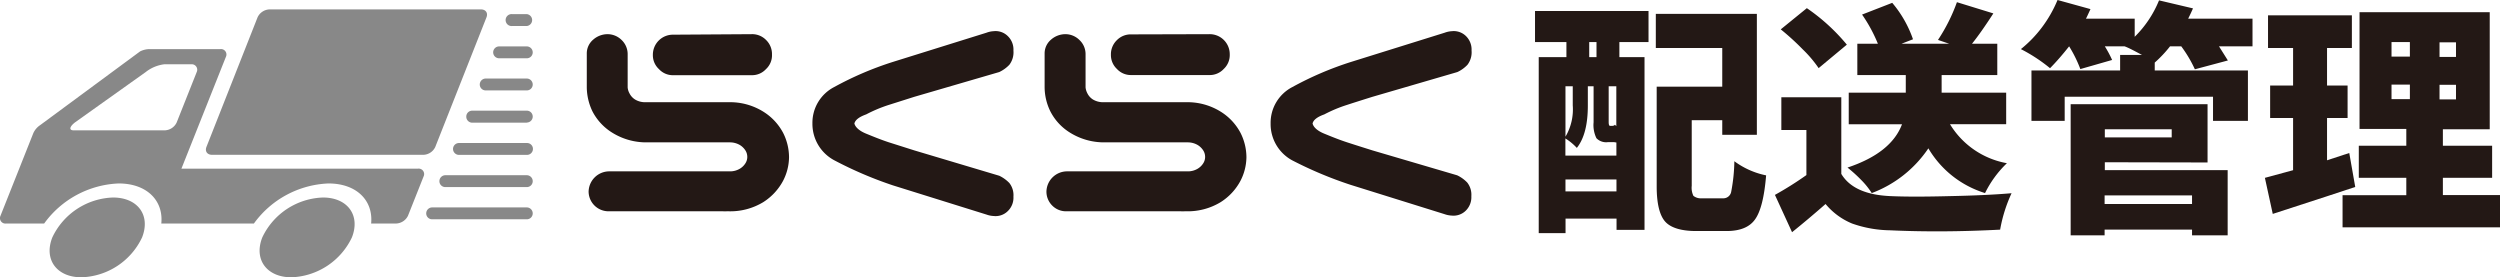 <svg xmlns="http://www.w3.org/2000/svg" width="343.14" height="38.06" viewBox="0 0 343.14 38.06"><defs><style>.a{fill:#231815;}.b{fill:#888;}</style></defs><title>logo</title><path class="a" d="M80.79,26.3a2.84,2.84,0,0,1,2.78-2.78h16.68a2.62,2.62,0,0,0,1.31-.37,2.27,2.27,0,0,0,.76-.75,1.6,1.6,0,0,0,.25-.87,1.65,1.65,0,0,0-.25-.87,2.37,2.37,0,0,0-.76-.75,2.73,2.73,0,0,0-1.31-.37H88.79A8.82,8.82,0,0,1,84,18.19a7.47,7.47,0,0,1-2.68-2.9A7.73,7.73,0,0,1,80.54,12V7.38a2.47,2.47,0,0,1,.87-1.93,3,3,0,0,1,2-.76,2.76,2.76,0,0,1,1.91.8,2.68,2.68,0,0,1,.83,1.89V12h0a2,2,0,0,0,.25.81,2.09,2.09,0,0,0,.77.85,2.66,2.66,0,0,0,1.31.37H100a8.62,8.62,0,0,1,4.79,1.31,7.61,7.61,0,0,1,2.7,2.9,7.47,7.47,0,0,1,.81,3.34,7.2,7.2,0,0,1-.83,3.26,7.85,7.85,0,0,1-2.7,2.9A8.7,8.7,0,0,1,100,29h-.25a2.81,2.81,0,0,1-.5,0H83.57a2.73,2.73,0,0,1-2.78-2.78ZM103.15,4.69a2.66,2.66,0,0,1,2,.8,2.69,2.69,0,0,1,.81,2,2.57,2.57,0,0,1-.83,2,2.58,2.58,0,0,1-1.95.83H92.45a2.58,2.58,0,0,1-2-.83,2.58,2.58,0,0,1-.84-1.95,2.75,2.75,0,0,1,2.79-2.78Z"/><path class="a" d="M114.51,22a5.66,5.66,0,0,1-3-5.06,5.52,5.52,0,0,1,3-5,45.06,45.06,0,0,1,8.07-3.45l12.82-4a3.32,3.32,0,0,1,1-.21,2.37,2.37,0,0,1,1.91.66,2.55,2.55,0,0,1,.79,2,2.81,2.81,0,0,1-.56,1.95,4.61,4.61,0,0,1-1.39,1l-11.66,3.4-3.53,1.12a19.37,19.37,0,0,0-3.07,1.29c-1,.36-1.5.77-1.62,1.25.12.49.65,1,1.6,1.39s2,.82,3.09,1.18l3.53,1.12,11.66,3.48a4.78,4.78,0,0,1,1.39,1,2.7,2.7,0,0,1,.56,1.87,2.55,2.55,0,0,1-.79,2,2.37,2.37,0,0,1-1.91.66,3.33,3.33,0,0,1-1-.2l-12.82-4A53.42,53.42,0,0,1,114.51,22Z"/><path class="a" d="M143.63,26.3a2.84,2.84,0,0,1,2.78-2.78h16.68a2.59,2.59,0,0,0,1.31-.37,2.27,2.27,0,0,0,.76-.75,1.6,1.6,0,0,0,.25-.87,1.65,1.65,0,0,0-.25-.87,2.37,2.37,0,0,0-.76-.75,2.7,2.7,0,0,0-1.31-.37H151.64a8.83,8.83,0,0,1-4.8-1.35,7.37,7.37,0,0,1-2.67-2.9,7.61,7.61,0,0,1-.79-3.34V7.38a2.47,2.47,0,0,1,.87-1.93,3,3,0,0,1,2-.76,2.74,2.74,0,0,1,1.91.8A2.64,2.64,0,0,1,149,7.38V12h0a2.22,2.22,0,0,0,.25.81,2.09,2.09,0,0,0,.77.85,2.7,2.7,0,0,0,1.31.37h11.45a8.62,8.62,0,0,1,4.79,1.31,7.61,7.61,0,0,1,2.7,2.9,7.47,7.47,0,0,1,.81,3.34,7.2,7.2,0,0,1-.83,3.26,7.77,7.77,0,0,1-2.7,2.9A8.67,8.67,0,0,1,162.84,29h-.25a2.74,2.74,0,0,1-.5,0H146.41a2.66,2.66,0,0,1-2-.8A2.69,2.69,0,0,1,143.63,26.3ZM166,4.69a2.75,2.75,0,0,1,2.79,2.78,2.61,2.61,0,0,1-.83,2,2.61,2.61,0,0,1-2,.83h-10.7a2.58,2.58,0,0,1-1.95-.83,2.61,2.61,0,0,1-.83-1.95,2.69,2.69,0,0,1,.81-2,2.66,2.66,0,0,1,2-.8Z"/><path class="a" d="M177.35,22a5.66,5.66,0,0,1-2.95-5.06,5.52,5.52,0,0,1,3-5,45.06,45.06,0,0,1,8.07-3.45l12.82-4a3.39,3.39,0,0,1,1-.21,2.39,2.39,0,0,1,1.91.66,2.58,2.58,0,0,1,.78,2,2.81,2.81,0,0,1-.56,1.95,4.49,4.49,0,0,1-1.39,1l-11.66,3.4c-1.24.39-2.42.76-3.52,1.12a19.11,19.11,0,0,0-3.08,1.29c-1,.36-1.5.77-1.61,1.25.11.49.64,1,1.59,1.39s2,.82,3.1,1.18,2.28.73,3.52,1.12L200,24.06a4.65,4.65,0,0,1,1.39,1,2.7,2.7,0,0,1,.56,1.87,2.58,2.58,0,0,1-.78,2,2.39,2.39,0,0,1-1.91.66,3.4,3.4,0,0,1-1-.2l-12.82-4A53.87,53.87,0,0,1,177.35,22Z"/><path class="a" d="M210.69,5.77V1.51h15.58V5.77h-4V7.84h3.45V31.55h-3.84V30h-7v2h-3.68V7.84H215V5.77Zm10.86,13.74h-.86a1.85,1.85,0,0,1-1.57-.54,4.11,4.11,0,0,1-.39-2.18V11.84h-.79v2.65c0,2.61-.5,4.54-1.51,5.81A7.74,7.74,0,0,0,214.86,19v2.36h7v-1.8Zm-5.68-7.67h-1v6.92a7.36,7.36,0,0,0,1-4.3Zm-1,14.43h7V24.63h-7Zm4.26-18.43V5.77h-1V7.84Zm2.72,9.47V11.84h-1.05v4.92c0,.35.07.52.2.52h.2c.24,0,.39-.05.45-.16Zm11.71,9.91h2.95a1.09,1.09,0,0,0,1.11-.92,23.61,23.61,0,0,0,.43-4.17,11,11,0,0,0,4.36,1.94q-.36,4.39-1.49,6c-.75,1.1-2.07,1.64-3.95,1.64h-4.17c-2,0-3.47-.43-4.24-1.29s-1.17-2.48-1.17-4.84V11.9h9V6.59h-9.12V1.9h13.87V18.5h-4.75v-2H232.2v9a2.55,2.55,0,0,0,.23,1.38A1.63,1.63,0,0,0,233.55,27.22Z"/><path class="a" d="M252.73,13.35V23.87q1.71,2.85,6.82,3.05,2.93.13,8,0c3.4-.07,6.26-.2,8.55-.4a20.23,20.23,0,0,0-1.57,5q-8,.42-15.12.09a16.24,16.24,0,0,1-5.2-.93A9.34,9.34,0,0,1,250.57,28q-2.43,2.13-4.6,3.87l-2.35-5.12a46.43,46.43,0,0,0,4.32-2.72V17.84H244.5V13.35Zm.76-7.22-3.87,3.22a16.5,16.5,0,0,0-2.2-2.59,34.41,34.41,0,0,0-3-2.73L248,1.12A26.53,26.53,0,0,1,253.49,6.13Zm21.87,10.92h-7.71a11.5,11.5,0,0,0,7.81,5.35,14.53,14.53,0,0,0-3,4.1,13.69,13.69,0,0,1-7.78-6.14,16.23,16.23,0,0,1-7.77,6.14,10.88,10.88,0,0,0-1.44-1.79A19.78,19.78,0,0,0,253.58,23q6-2,7.48-5.94h-7.31V12.72h7.83V10.3h-6.65V6h2.82a20.48,20.48,0,0,0-2.17-4L259.72.39a15.61,15.61,0,0,1,2.85,5L261,6h6.53L266,5.48A24,24,0,0,0,268.6.3l5,1.54Q271.88,4.5,270.67,6h3.47V10.3H266.5v2.42h8.86Z"/><path class="a" d="M309.17,2.56v3.8h-4.6l1.22,1.94-4.53,1.21a17.47,17.47,0,0,0-1.87-3.15h-1.54a16.63,16.63,0,0,1-2.1,2.23l0,0V9.67h12.79v6.92h-4.79V13.28H283.39v3.31h-4.56V9.67H291V7.54H294c-1.07-.57-1.87-1-2.39-1.18H288.9a15,15,0,0,1,1,1.87l-4.36,1.25A17.75,17.75,0,0,0,284,6.36h0c-.9,1.14-1.77,2.14-2.62,3a22.26,22.26,0,0,0-4-2.62,16.58,16.58,0,0,0,2.9-3A17.2,17.2,0,0,0,282.41,0l4.52,1.25c-.33.72-.53,1.16-.62,1.31H293V5.05a14.85,14.85,0,0,0,3.34-5L301,1.15q-.3.69-.66,1.41ZM288.9,22.27v1.08h16.86V32.3h-4.89v-.79h-12v.79h-4.66v-18H303v8Zm9.18-4.53H288.9v1.12h9.18Zm2.79,9.08h-12V28h12Z"/><path class="a" d="M322.45,21l.82,4.66q-2.13.72-11.32,3.7l-1.08-4.95,3.87-1.05V16.2h-3.15V11.74h3.15V6.59H311.3V2.1h11.51V6.59H319.4v5.15h2.82V16.2H319.4V22Zm12.85,5.77h7.84v4.43H321.53V26.79h8.75V24.4h-6.52V20h6.52v-2.3h-6.42V1.67h17.87V17.74H335.3V20h6.76V24.4H335.3Zm-7.05-21v2h2.52v-2Zm0,5.84v2h2.52v-2Zm8.85-3.8v-2h-2.26v2Zm0,5.83v-2h-2.26v2Z"/><path class="b" d="M19.5,32.59a9.54,9.54,0,0,1-8.32,5.47c-3.41,0-5.19-2.45-4-5.47a9.56,9.56,0,0,1,8.33-5.48C18.92,27.11,20.7,29.56,19.5,32.59Z"/><path class="b" d="M48.3,32.59A9.57,9.57,0,0,1,40,38.06c-3.4,0-5.19-2.45-4-5.47a9.56,9.56,0,0,1,8.33-5.48C47.71,27.11,49.5,29.56,48.3,32.59Z"/><path class="b" d="M59.74,20.18a1.87,1.87,0,0,1-1.63,1.07h-29c-.67,0-1-.48-.78-1.07L35.36,2.36A1.89,1.89,0,0,1,37,1.29H66c.67,0,1,.48.78,1.07Z"/><path class="b" d="M20,9.89a5.12,5.12,0,0,1,2.58-1.07h3.72A.75.75,0,0,1,27,9.89l-2.75,6.92a1.88,1.88,0,0,1-1.63,1.08H10.11c-.66,0-.59-.48.17-1.08Zm37.4,13.26H24.9L31,7.82a.75.75,0,0,0-.78-1.08H20.55a2.93,2.93,0,0,0-1.33.32L5.49,17.19a2.63,2.63,0,0,0-.91,1.07L.07,29.61a.75.75,0,0,0,.78,1.07H6.06a13.27,13.27,0,0,1,10.23-5.5c3.85,0,6.17,2.34,5.85,5.5H34.85a13.27,13.27,0,0,1,10.23-5.5c3.86,0,6.17,2.34,5.86,5.5h3.42A1.89,1.89,0,0,0,56,29.61l2.14-5.39A.75.75,0,0,0,57.35,23.15Z"/><path class="b" d="M72.31,30.1h-13a.81.81,0,0,1-.81-.81.82.82,0,0,1,.81-.82h13a.82.82,0,0,1,.81.82.81.81,0,0,1-.81.81Z"/><path class="b" d="M72.31,25.68H61.12a.81.81,0,0,1-.81-.81.82.82,0,0,1,.81-.82H72.31a.82.82,0,0,1,.81.82.81.81,0,0,1-.81.81Z"/><path class="b" d="M72.31,21.26H63a.82.82,0,0,1-.82-.82.82.82,0,0,1,.82-.81h9.34a.81.81,0,0,1,.81.81.82.82,0,0,1-.81.82Z"/><path class="b" d="M72.31,16.84h-7.5A.82.82,0,0,1,64,16a.81.81,0,0,1,.81-.81h7.5a.81.81,0,0,1,.81.81.82.82,0,0,1-.81.82Z"/><path class="b" d="M72.31,12.41H66.66a.81.81,0,0,1-.81-.81.82.82,0,0,1,.81-.82h5.65a.82.82,0,0,1,.81.82.81.81,0,0,1-.81.81Z"/><path class="b" d="M72.31,8h-3.8a.82.82,0,0,1-.82-.81.82.82,0,0,1,.82-.82h3.8a.82.82,0,0,1,.81.82.81.81,0,0,1-.81.81Z"/><path class="b" d="M72.31,3.57h-2a.82.82,0,1,1,0-1.63h2a.82.82,0,0,1,0,1.63Z"/></svg>